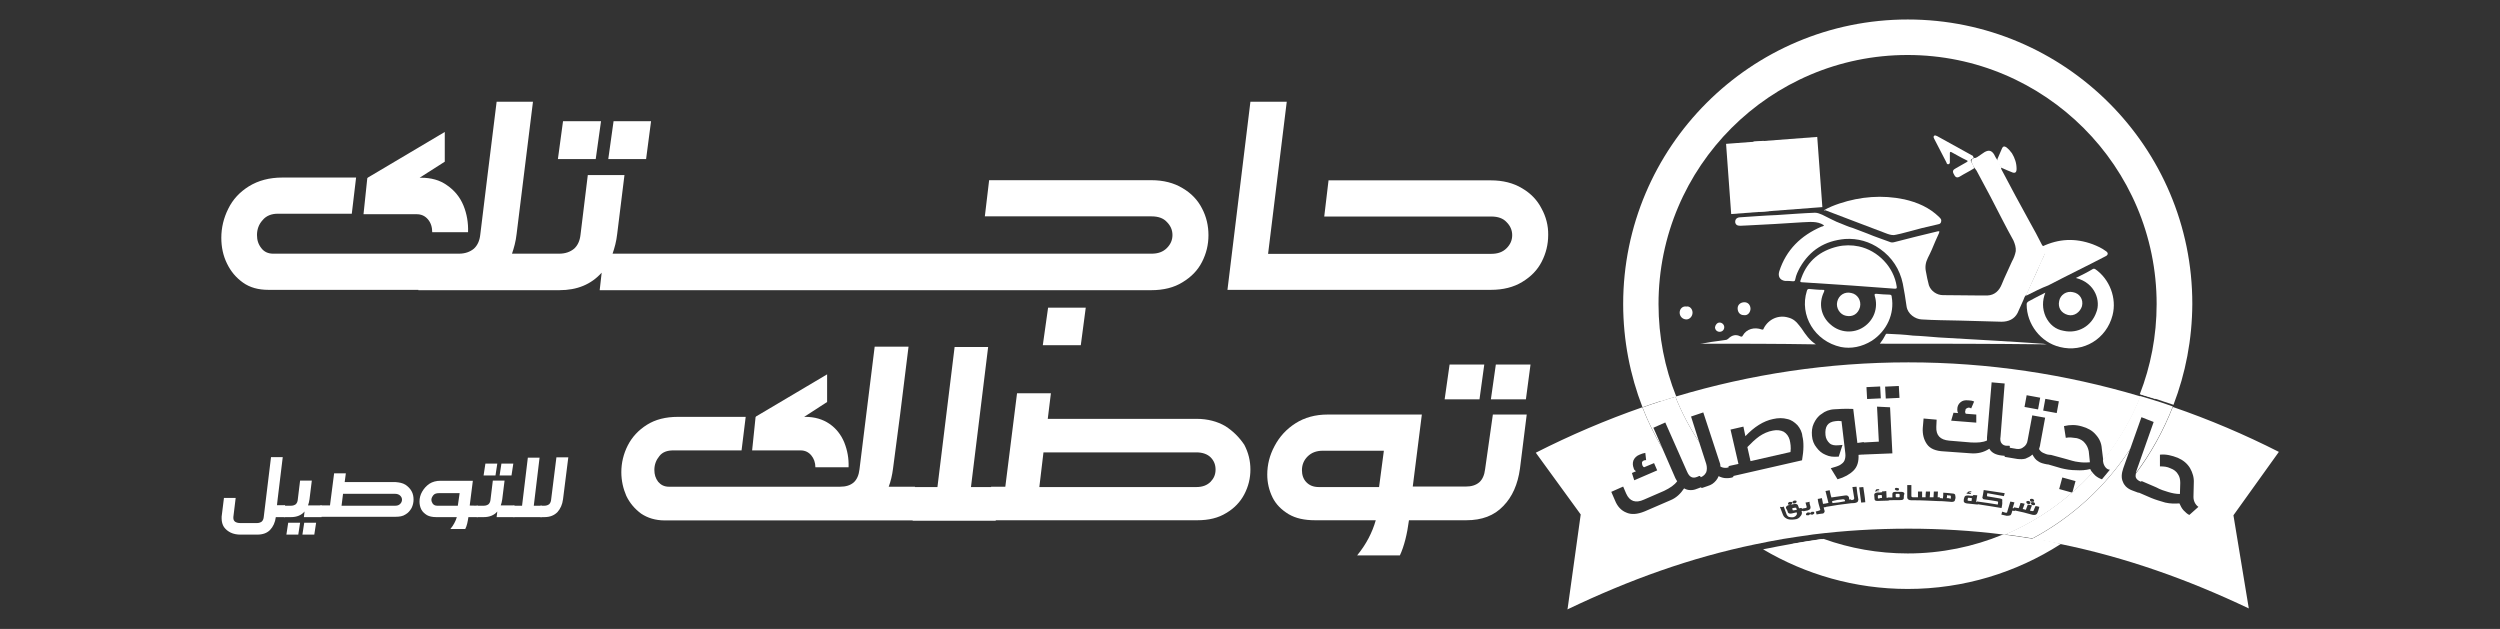 <?xml version="1.0" encoding="utf-8"?>
<!-- Generator: Adobe Illustrator 24.1.3, SVG Export Plug-In . SVG Version: 6.00 Build 0)  -->
<svg version="1.1" id="Layer_1" xmlns="http://www.w3.org/2000/svg" xmlns:xlink="http://www.w3.org/1999/xlink" x="0px" y="0px"
	 viewBox="0 0 1513.7 380.8" style="enable-background:new 0 0 1513.7 380.8;" xml:space="preserve">
<rect x="0" y="0" width="1513.7" height="380.8" fill="#333333" stroke="none"/>
<style type="text/css">
	.st0{fill:#FFFFFF;}
</style>
<g>
	<path id="XMLID_70_" class="st0" d="M1024.8,189.3c0,2.3-1.8,4.1-3.7,4.1c-2.3,0-4.1-1.8-4.1-4.1c0-2.3,1.8-4.1,4.1-3.7
		C1023,185.2,1024.8,187,1024.8,189.3z"/>
	<path id="XMLID_69_" class="st0" d="M1029.2,208.1c2.5-0.2,4.8-0.7,7.2-1.1c3-0.5,6-0.7,8.6-1.2c0.5,0,1.1-0.5,1.4-0.7
		c2.3-2.3,4.8-2.8,7.4-1.4c0.7,0.2,1.1,0.2,1.4-0.5c2.3-4.1,7.1-5.3,11.5-3.7c0.7,0.2,1.1,0,1.2-0.7c3-5.8,9.2-8.3,15-6.5
		c2.8,0.7,4.8,2.5,6.2,4.4c0.5,0.7,1.2,1.4,1.8,2.3c2.3,3.5,4.8,7.1,8.6,9.5C1076.3,208.1,1052.6,208.1,1029.2,208.1L1029.2,208.1z"
		/>
	<path id="XMLID_68_" class="st0" d="M1138.2,208.1c1.4-1.8,2.5-3.5,3.5-5.5c0.2-0.7,0.7-0.5,1.1-0.5c5.3,0.2,10.4,0.5,15.5,1.1
		c5.3,0.2,10.2,0.7,15.5,1.1c10.9,0.7,21.9,1.2,33,1.9c9.5,0.5,18.7,1.2,28.2,1.8c1.4,0,3,0.2,4.4,0.5
		C1205.8,208.1,1172.1,208.1,1138.2,208.1z"/>
	<path id="XMLID_67_" class="st0" d="M1055.8,190.8c-2.3,0-3.7-1.8-3.7-4.1c0-2.3,1.9-3.7,4.1-3.7c2.3,0,3.7,1.8,3.7,4.1
		C1059.7,189.4,1058.1,191.2,1055.8,190.8z"/>
	<path id="XMLID_66_" class="st0" d="M1041.2,195.3c1.4,0,2.8,1.2,2.8,2.8c0,1.6-1.2,2.8-2.8,2.8s-2.8-1.2-2.8-2.8
		C1038.7,196.5,1039.8,195.3,1041.2,195.3z"/>
	<g id="XMLID_54_">
		<path id="XMLID_65_" class="st0" d="M1211.9,101.6c-0.5,0.2-0.2,0.7,0,1.1c5.5,10.4,10.9,20.6,16.8,31.2c2.8,4.9,5.3,9.7,7.8,14.6
			c1.9,1.4,2.5,3.7,1.4,5.8c-2.5,5.3-4.8,10.8-7.2,15.9c-1.2,2.8-2.5,5.5-3.7,8.3c-1.1,0.7-1.4,1.9-1.9,3.2
			c-1.2,2.5-2.3,5.3-3.5,7.8c-1.9,3.7-5.5,5.3-9.7,5.3c-8.5-0.2-16.9-0.5-25.4-0.7c-7.8-0.2-15.5-0.2-23.1-0.7
			c-3.7-0.2-8.3-3.2-9-7.8c-0.7-4.8-1.4-9.5-2.3-13.9c-1.8-8.6-6.5-15.9-13.8-21c-6.2-4.4-13.4-6.5-21.2-6
			c-12.2,1.1-21.2,6.7-27.3,17.3c-1.2,2.3-2.3,4.4-2.8,7.1c-0.2,1.1-0.5,1.2-1.4,1.2c-1.4-0.2-3-0.2-4.8-0.2
			c-3.2-0.5-4.4-2.8-3.5-5.8c4.2-13.1,13.2-21.7,25.4-27c0.7-0.2,1.4-0.2,1.8-1.1c2.5-1.2,4.9-2.3,7.9-1.4c0.5,0,1.1,0.2,1.4,0.2
			c2.8,1.1,5.3,2.3,7.9,3c3,1.1,6.2,2.3,9.2,3.5c4.2,1.8,8.6,3.2,13.1,4.9c1.1,0.5,1.9,0.5,3,0.2c8.6-2.3,17.5-4.4,26.1-6.5
			c0.2,0,0.7-0.2,1.1,0c0.2,0.2-0.2,0.7-0.2,1.1c-1.4,3.2-3,6.5-4.4,10.1c-0.7,1.4-1.4,3.2-2.3,4.8c-1.4,2.8-1.8,5.5-1.2,8.3
			c0.5,2.8,1.1,5.8,1.8,8.3c1.2,3.5,4.8,6,8.5,6c7.2,0,14.5,0.2,21.5,0.2c1.8,0,3.7,0,5.5,0c4.4-0.2,7.1-3,8.6-6.7
			c1.9-4.8,4.2-9.2,6.2-13.9c1.1-1.9,1.9-4.1,2.3-6.2c0.2-2.3-0.5-4.4-1.4-6.5c-4.8-8.6-9.2-17.5-13.9-26.5
			c-2.8-5.3-5.8-10.8-8.5-15.9c-0.2-0.2-0.5-0.5-0.5-0.7c-1.2-1.2-1.8-2.8-2.5-4.4c-0.2-0.7,0-1.2,0.5-1.8c0.5-0.2,0.7-0.5,1.2-0.7
			c0.7,0.2,1.2-0.2,1.8-0.5c1.4-1.1,3-1.9,4.4-3c2.5-1.4,4.2-1.1,5.8,1.4c0.5,1.1,1.2,2.3,1.8,3.2c0.5,0.7,0.7,0.2,1.1,0
			C1210,98.4,1211,100.2,1211.9,101.6C1212.3,101.6,1212.3,101.6,1211.9,101.6L1211.9,101.6z"/>
		<path id="XMLID_64_" class="st0" d="M1125.5,149.2c11.6,2.5,21.2,12.5,22.9,24.2c0.2,1.2,0,1.4-1.2,1.4
			c-8.5-0.7-17.3-1.2-25.8-1.9c-9.5-0.7-18.9-1.2-28.8-1.9c-3-0.2-3,0.2-1.8-3c3.7-10.1,11.3-16.2,21.7-18.7
			C1116.7,148.3,1121.3,148.3,1125.5,149.2z"/>
		<path id="XMLID_63_" class="st0" d="M1104.3,127.3c3.2-1.8,6.2-3,9.5-4.1c12.7-4.2,25.9-5.3,39.2-2.5c7.9,1.8,15.2,4.9,21.2,10.8
			c0.5,0.5,1.2,1.2,1.2,1.9c0,1.4-0.5,2.3-2.3,2.5c-6.5,1.4-12.7,3-19.2,4.8c-1.9,0.5-4.1,1.1-5.8,1.4c-1.8,0.5-3.2,0.2-5.3-0.5
			c-12.5-4.8-25.2-9.5-37.6-14.3C1104.7,127.5,1104.7,127.5,1104.3,127.3z"/>
		<path id="XMLID_62_" class="st0" d="M1256.9,168.3c3.7-1.8,7.1-3.5,10.4-5.5c0.7-0.2,1.1,0,1.4,0.2c8.6,6,13.1,17.5,10.4,27.9
			c-3.7,14.3-17.6,22.8-31.9,19.2c-11.6-2.8-20.1-13.8-20.1-25.8c0-0.7,0.2-1.2,1.1-1.8c3.2-1.8,6.7-3.5,10.2-5.3
			c-1.9,4.9-1.9,9.7,0.2,14.5c2.3,4.8,6,7.8,10.9,8.6c8.6,1.9,16.9-2.8,19.8-11.3C1271.9,182.7,1269.1,171.4,1256.9,168.3z"/>
		<path id="XMLID_61_" class="st0" d="M1114.6,210.1c-15.9-3.5-25.2-19.2-20.6-33.9c0.2-1.2,1.1-1.4,1.9-1.2
			c2.5,0.2,4.9,0.5,7.8,0.5c0.7,0,1.2,0,0.7,1.2c-3.5,7.1-1.8,15,4.1,19.9c5.5,4.9,13.8,5.5,19.9,1.4c6.2-4.1,9-11.6,6.7-18.9
			c-0.2-1.2,0-1.2,1.1-1.2c2.5,0.2,5.3,0.5,7.8,0.5c1.1,0,1.4,0.5,1.4,1.4c1.8,10.2-3,20.6-12,26.5
			C1127.3,210.1,1120.7,211.3,1114.6,210.1z"/>
		<path id="XMLID_60_" class="st0" d="M1226.9,179c-0.2-0.2-0.2-0.5,0-0.7c1.8-4.1,3.5-7.9,5.3-11.6c1.8-3.7,3-7.4,4.9-10.9
			c1.2-2.3,1.2-4.2-0.5-6c-0.2-0.2-0.2-0.5-0.2-0.5c10.1-4.8,20.1-5.3,30.7-1.4c2.8,1.1,5.5,2.3,7.9,4.1c1.8,1.1,1.4,2.5-0.2,3.2
			c-11.5,6-23.1,11.6-34.6,17.6C1235.9,174.4,1231.5,176.7,1226.9,179z"/>
		<path id="XMLID_59_" class="st0" d="M1113.7,135.1c-1.1,0.2-1.9,0-3,0c-1.4,0-3,0.5-4.4,1.1c-0.5,0.2-1.2,0.5-1.9,0.2
			c-4.2-2.8-9-1.9-13.4-1.8c-10.9,0.7-21.9,1.4-33,1.9c-1.4,0-3,0.2-4.4,0.2c-1.8,0-2.8-0.7-3-2.3c0-1.4,0.7-2.5,2.5-2.8
			c7.8-0.5,15.2-1.1,22.9-1.4c7.8-0.5,15.2-1.1,22.9-1.4c1.8,0,3,0.7,4.4,1.2C1106.8,131.8,1110.3,133.5,1113.7,135.1z"/>
		<path id="XMLID_58_" class="st0" d="M1195,95.2c0,0.7-0.5,0.7-1.1,1.1c-0.7,0.5-0.7,0.7-0.5,1.4c0.7,1.4,1.8,2.8,1.9,4.2
			c-2.8,1.8-5.8,3.2-8.5,4.9c-1.8,1.1-2.8,0.7-3.7-1.2c-1.1-1.8-0.7-2.8,1.1-3.7c2.3-1.2,4.2-2.5,6.5-3.7c0.7-0.5,1.1-0.7,0-1.2
			c-3-1.4-6-3.2-9-4.8c-0.7-0.5-1.1-0.2-1.1,0.5c0,1.8,0,3.5,0,4.9c0,0.7,0.2,1.4-0.7,1.8c-1.1,0.2-1.2-0.5-1.4-1.1
			c-2.5-4.8-4.9-9.5-7.4-14.3c-0.2-0.5-0.7-1.2,0-1.8c0.5-0.5,1.1,0,1.8,0.2c7.2,4.1,14.5,7.9,21.7,12
			C1194.5,94.7,1194.8,94.9,1195,95.2z"/>
		<path id="XMLID_57_" class="st0" d="M1120.9,177.4c3.7,0.7,6.2,4.4,5.3,8.5c-1.1,4.1-4.4,6.2-8.5,5.3c-3.7-0.7-6.2-4.8-5.3-8.5
			C1113.3,178.7,1117,176.4,1120.9,177.4z"/>
		<path id="XMLID_56_" class="st0" d="M1252.1,190.7c-4.1-1.1-6.2-4.4-5.3-8.5c0.7-3.7,4.4-6.2,8.3-5.3c4.1,0.7,6.5,4.4,5.5,8.5
			C1259.5,188.9,1256,191.7,1252.1,190.7z"/>
		<path id="XMLID_55_" class="st0" d="M1211.9,101.6c-1.2-0.7-2.8-4.1-2.5-5.3c1.1-2.3,1.8-4.4,2.8-6.5c0.5-1.2,1.4-1.4,2.5-0.7
			c1.4,1.1,2.5,2.3,3.5,3.7c1.8,3,2.8,6,2.8,9.5c0,2.3-1.1,2.8-3,1.9C1216,103.4,1214,102.6,1211.9,101.6z"/>
		<g>
			<g>
				<g>
					<g>
						<polygon class="st0" points="1045.1,87.1 1100.3,82.9 1103.4,125.4 1048.2,129.6 						"/>
					</g>
				</g>
				<g>
					<g>
						<g>
							<path class="st0" d="M1089.9,126.1c0,0-0.7-9.5-1.8-21.2c-0.7-11.6-1.4-21.2-1.4-21.2s0.7,9.5,1.8,21.2
								C1089,116.6,1089.9,126.1,1089.9,126.1z"/>
						</g>
					</g>
				</g>
				<g>
					<g>
						
							<rect x="1093.9" y="116.4" transform="matrix(0.997 -7.413767e-02 7.413767e-02 0.997 -5.79 81.581)" class="st0" width="4.2" height="4.8"/>
					</g>
				</g>
				<g>
					<g>
						
							<rect x="1062.3" y="85.5" transform="matrix(0.997 -7.413767e-02 7.413767e-02 0.997 -3.749 79.234)" class="st0" width="6.2" height="9.2"/>
					</g>
				</g>
				<g>
					<g>
						
							<rect x="1064.8" y="118.9" transform="matrix(0.997 -7.413767e-02 7.413767e-02 0.997 -6.214 79.508)" class="st0" width="6.2" height="9.2"/>
					</g>
				</g>
			</g>
		</g>
	</g>
	<path id="XMLID_53_" class="st0" d="M1231.1,325.9c-0.2,0.1-0.4,0.2-0.5,0.3c-5.5-0.9-11-1.7-16.6-2.4c-18.1,7.7-38,11.9-58.9,11.9
		c-18.4,0-36-3.3-52.3-9.3c-5.9,0.8-11.7,1.8-17.4,2.8c-6.1,1.1-12.1,2.2-17.9,3.4c25.7,15.2,55.6,24,87.6,24
		c34,0,65.8-10,92.5-27.1c0.1-0.1,0.2-0.1,0.3-0.2C1242.4,327.9,1236.8,326.8,1231.1,325.9z M1155.1,11.8
		c-95.1,0-172.3,77.3-172.3,172.3c0,22,4.2,43.1,11.7,62.5c3.6-1.3,7.2-2.5,10.9-3.7c3-1,6-1.9,9-2.8c-7-17.4-10.8-36.3-10.8-56.1
		c0-83.4,67.9-151.5,151.5-151.5c83.6,0,151.5,68.1,151.5,151.5c0,19.3-3.6,37.8-10.3,54.8c3,0.9,6,1.8,8.9,2.7
		c3.7,1.2,7.3,2.4,10.8,3.6c7.3-19,11.3-39.6,11.4-61.1C1327.5,89.1,1250.2,11.8,1155.1,11.8z M1254.7,298.2L1254.7,298.2
		L1254.7,298.2C1254.7,298.2,1254.7,298.2,1254.7,298.2z"/>
	<path id="XMLID_52_" class="st0" d="M1155.1,23.5c-88.7,0-160.9,72-160.9,160.7c0,20.8,3.9,40.6,11.1,58.8c3-1,6-1.9,9-2.8
		c0.1,0.1,0.1,0.3,0.2,0.4c0.2-0.1,0.4-0.1,0.6-0.2c-0.1-0.1-0.1-0.3-0.2-0.4c-6.9-17.3-10.7-36.1-10.7-55.9
		c0-83.2,67.6-150.8,150.8-150.8c83.1,0,150.8,67.6,150.8,150.8c0,19.2-3.6,37.7-10.2,54.6c0.2,0.1,0.4,0.1,0.6,0.2
		c3,0.9,6,1.8,8.9,2.7c6.9-17.8,10.6-37.1,10.7-57.3C1316,95.6,1243.8,23.5,1155.1,23.5z M1254.7,298.2L1254.7,298.2
		C1254.7,298.2,1254.7,298.2,1254.7,298.2L1254.7,298.2z M1214.4,323.6c-0.5,0-0.9-0.1-1.4-0.1c-0.1,0.1-0.3,0.1-0.4,0.2
		c-17.7,7.3-37.1,11.4-57.5,11.4c-17.9,0-35-3.1-50.9-8.8c-0.5,0.1-0.9,0.1-1.4,0.2c-5.9,0.8-11.7,1.8-17.4,2.8
		c21.1,10.2,44.8,15.9,69.7,15.9c27.3,0,52.9-6.8,75.4-18.8c-5.5-0.9-11-1.7-16.6-2.4C1214.1,323.7,1214.3,323.6,1214.4,323.6z"/>
	<g>
		<path class="st0" d="M1180.7,300c-0.7,0-1.1,0-1.8-0.2c0,0.7,0,1.1-0.2,1.8c0.7,0,1.1,0,1.8,0.2c0.5,0.4,0.7,0,0.7-0.2
			c0-0.2,0-0.5,0-1.1C1181.2,300.4,1181.1,300,1180.7,300z"/>
		<path class="st0" d="M1149.5,299c-0.5,0-0.7,0-1.2,0c-0.5,0-0.5,0.2-0.5,0.5c0,0.2,0,0.5,0,1.1c0,0.2,0.2,0.5,0.7,0.5
			c0.5,0,0.7,0,1.2,0c0.2,0,0.5,0,0.5-0.5c0-0.2,0-0.5,0-1.1C1150.2,299.3,1150,299,1149.5,299z"/>
		<path class="st0" d="M1137.5,299.8c-0.5,0-0.5,0.2-0.5,0.5c0,0.2,0,0.5,0,1.1c0,0.2,0.2,0.5,0.7,0.5c0.5-0.4,1.1-0.4,1.8-0.4
			c0-0.7,0-1.1-0.2-1.8C1138.5,299.8,1138.2,299.8,1137.5,299.8z"/>
		<path class="st0" d="M1087.6,307.6c0-0.2-0.2-0.2-0.7-0.2s-0.7,0.2-1.2,0.2s-0.5,0.2-0.5,0.5c0,0.2,0.2,0.5,0.2,0.7
			c0,0.2,0.2,0.2,0.7,0.2c0.5,0,0.7-0.2,1.2-0.2c0.5,0,0.9-0.2,0.5-0.5C1087.7,308.1,1087.6,307.8,1087.6,307.6z"/>
		<path class="st0" d="M1191.5,301.6c0,0.2,0,0.5-0.2,1.1c0,0.2,0.2,0.5,0.5,0.5c0.7,0,1.2,0.2,1.9,0.2c0.2-0.7,0.2-1.1,0.2-1.8
			c-0.7,0-1.1-0.2-1.8-0.2C1191.6,301.4,1191.5,301.4,1191.5,301.6z"/>
		<path class="st0" d="M1115.8,302.3c-2.5,0.2-4.1,0.5-6.5,1.1c0,0.5,0.2,0.7,0.2,1.2c3-0.2,4.6-0.5,7.6-1.1c0-0.2,0-0.2,0-0.5
			C1117,302.5,1116.5,302.3,1115.8,302.3z"/>
		<path class="st0" d="M1080,261.4c-1.8-0.9-4.1-1.2-6.5-0.7c-3,0.5-5.8,1.8-8.3,3.5c-2.5,1.8-4.9,4.1-7.2,6.5l1.9,8.5l24.2-5.5
			c0.4-2.8,0-5.3-0.5-7.4C1083,264.2,1081.8,262.5,1080,261.4z"/>
		<path class="st0" d="M1295.3,239.8c-44.5-13.2-91.4-20.4-139.8-20.4c-48.7,0-95.7,7.2-140.5,20.6c-0.2,0.1-0.4,0.1-0.6,0.2
			c3.9,9.7,8.7,18.9,14.4,27.4l-0.7-2.2l-4.2-13.2l7.4-2.5l9.7,29.6c0.5,1.2,0.7,2.1,0.7,3.2c1.2,0.7,3,1.1,4.9,0.5v-0.2
			c0-0.4,0-0.4,0-0.5c0.4,0,0.4-0.2,0.5-0.2l5.5-1.2l-4.8-20.8l7.8-1.8l1.2,5.8c5.3-5.6,10.9-9.2,16.8-10.4c3-0.7,6-0.7,8.5,0
			c2.5,0.5,4.4,1.9,6.2,3.7c1.6,1.9,2.8,4.2,3,6.7c0.9,3.3,0.9,8.5-0.2,14.6l-41.6,9.5c0,0.4,0,0.4,0,0.5c0,0,0,0.2-0.2,0.2
			c-0.6,0.3-1.3,0.4-2,0.5c-0.3,0-0.5,0-0.8,0.1c-0.5,0-1,0-1.5,0c-1.4,0-3-0.5-4.4-1.2c-0.8,2-2.1,3.5-3.8,4.7
			c-0.8,0.5-1.8,1-2.9,1.3l-3.2,1.1c-0.4,0-0.5,0-0.5,0c-0.2,0-0.2-0.2-0.2-0.2v-0.2l-1.8,0.7c-1.2,0.5-2.4,0.9-3.5,1
			c-1.8,0.2-3.5-0.1-5-1c-2.1,3.2-4.8,5.8-8.3,7.2l-15.5,6.7c-4.6,1.9-8.3,2.1-11.3,0.7c-3-1.2-5.3-3.7-6.7-7.2l-2.3-5.3l7.2-3.2
			l1.8,4.2c2.1,4.8,5.8,6,10.8,3.7l12.2-5.3c3.7-1.8,6.2-3.5,7.9-5.8c-0.5-0.9-0.9-1.4-1.1-1.9l-7.8-17.9l0,0
			c-4.7-8-8.8-16.3-12.2-25c-22.1,7.7-43.6,16.9-64.5,27.5l27.2,37.4l-7.9,56.8l-0.2,0.7c37.4-17.9,74.5-31.3,113.6-39.4
			c5.7-1.2,11.4-2.3,17.2-3.3c5.5-0.9,11.1-1.7,16.7-2.5c0.4-0.1,0.9-0.1,1.3-0.2c18.6-2.3,37.7-3.5,57.7-3.5
			c19.7,0,38.7,1.2,57.1,3.5c0.5,0,0.9,0.1,1.4,0.2c14.9-6.3,28.7-15,40.7-25.5l-0.7-0.2l-7.2-2l1.9-7l8,2.2l-1.6,5.8l-0.3,1.1
			c4.3-3.8,8.4-7.8,12.2-12c-0.1-0.2-0.3-0.3-0.4-0.5c-0.4-0.6-0.8-1.1-1-1.7c-2.7,0.7-5.5,0.9-8.6,0.7c-3.2,0-6.2-0.5-9-1.2
			l-7.9-2.3c0,0-0.4,0-0.5,0c-2.5-0.5-4.2-0.9-5.5-1.9c-1.6-0.9-2.5-2.3-3.5-4.1c-1.2,1.2-2.8,1.9-4.2,2.5c-1.4,0.4-3.2,0.4-4.9,0.2
			l-7.2-1.2c-0.4,0-0.5,0-0.5-0.2c0-0.4,0-0.5,0-0.5l-1.9-0.2c-3.4-0.4-6-1.6-7.4-4.1c-3.5,2.3-7.1,3-10.8,2.8l-16.8-1.2
			c-4.8-0.2-8.3-1.6-10.2-4.4c-1.9-2.7-2.7-6-2.5-9.7l0.5-5.8l7.9,0.7l-0.2,4.4c-0.2,5.1,2.3,7.8,7.8,8.3l13.2,1.1
			c3.9,0.2,7.2,0,9.7-1.2v-1.9l2.8-33.3l7.9,0.7l-2.5,32.1c-0.4,1.9,0,3.5,0.7,4.2c0.7,0.9,1.8,1.4,3.2,1.4h1.2c0.3,0,0.5,0,0.5,0.2
			c0,0.4,0,0.5,0,0.5v0.5l4.1,0.7c1.4,0.2,3,0,4.2-1.1c1.2-0.7,2.3-2.3,2.5-4.2l2.8-15l7.8,1.4l-3,16.2c0,0.9-0.5,1.8-0.7,2.8
			c0.7,1.1,1.4,1.8,2.5,2.3c1.1,0.5,2.3,1.1,4.1,1.2c0,0,0.4,0,0.5,0l9.2,2.5c2.6,0.7,5.1,1.6,7.4,1.8c2.3,0.4,4.6,0.4,7.1,0.2
			l-0.7-6.7c-0.4-1.9-1.1-3.5-2.3-4.9c-1.2-1.6-3-2.5-4.9-3c-2.5-0.3-4.4-0.7-6.7-0.2l-1.1-7.1c3.7-0.9,7.2-0.9,10.9,0.2
			c3.3,0.9,6.3,2.5,8.3,4.9c2.3,2.5,3.5,5.3,3.7,8.5l0.8,6.4l0.1,0.9c9.3-11.6,17-24.7,22.6-38.8
			C1295.8,239.9,1295.5,239.9,1295.3,239.8z M989.2,283.6c-0.7-1.8-0.7-3.3-0.2-4.8c0.7-1.6,1.9-2.8,3.7-3.5
			c1.1-0.5,2.3-0.9,3.5-1.1l0.5,4.4c-0.4,0-0.9,0-1.4,0.2c-0.5,0.4-0.9,0.5-1.1,1.1c0,0.5,0,1.2,0.2,1.8c0.4,0.5,0.5,1.1,1.1,1.2
			l6-2.5l1.9,4.4l-13.9,6l-1.4-4.4l2.5-1.1C989.9,284.9,989.3,284.3,989.2,283.6z M1149.7,233.7l0.4,7.2l-8.3,0.4l-0.4-7.2
			L1149.7,233.7z M1149.8,296.1c0,0.2,0,0.5-0.2,0.7c-0.2,0.2-0.5,0.2-0.7,0.2c-0.2,0-0.7,0-1.1-0.2c-0.2-0.2-0.5-0.5-0.5-0.5
			c0-0.2,0-0.5,0.2-0.7c0.2-0.2,0.5-0.2,0.7-0.2c0.2,0,0.7,0,1.1,0.2C1149.8,295.6,1149.8,296,1149.8,296.1z M1138.4,234l0.4,7.2
			l-8.3,0.4l-0.4-7.2L1138.4,234z M1085.5,303.6c0.2-0.2,0.5-0.2,0.7-0.5h1.1c0.4,0,0.5,0.4,0.5,0.5c0,0.2,0,0.5-0.2,0.7
			s-0.5,0.2-0.7,0.5h-1.1c-0.2,0-0.5-0.2-0.5-0.5C1085.3,304.1,1085.3,303.7,1085.5,303.6z M1082.8,304.4c0.2-0.2,0.5-0.5,0.7-0.5
			h1.1c0.4,0,0.5,0.2,0.5,0.5c0,0.2,0,0.5-0.2,0.7c-0.2,0.2-0.5,0.5-0.7,0.5h-1.1c-0.2,0-0.5-0.2-0.5-0.5
			C1082.6,305,1082.6,304.6,1082.8,304.4z M1080,306.7c0.7,1.9,1.1,3,1.8,4.9c0.2,0.5,0.7,1.1,1.4,1.4c0.7,0.2,1.4,0.2,2.5,0.2
			c0.7-0.2,1.4-0.5,1.9-1.2c0.5-0.5,0.5-1.2,0.2-1.8c-1.2,0.2-1.8,0.5-3,0.7c-1.2,0.2-1.9,0-2.3-0.7c-0.2-1.1-0.5-1.4-1.1-2.5
			c-0.2-0.7,0.2-1.4,1.4-1.8c1.4-0.2,1.9-0.5,3.5-0.7c1.2-0.2,1.9,0,2.3,0.7c0.2,0.7,0.5,1.2,0.7,1.9c0.5-0.2,0.7-0.2,1.4-0.2
			c0.3,0.2,0.6,0.4,0.8,0.6c0-0.1-0.1-0.2-0.1-0.3c0.5,0,0.7-0.2,1.2-0.2c0.5,0,1.1-0.2,1.1-0.2c0.2-0.2,0.2-0.5,0.2-0.7
			c-0.2-1.1-0.5-1.4-0.7-2.5c1.1-0.2,1.4-0.2,2.5-0.5c-0.2,1.1,0.2,1.6,0.5,3c0.2,1.2-0.2,1.8-1.8,2.3c-1.1,0.2-1.4,0.2-2.5,0.5
			c0-0.1,0-0.2-0.1-0.3c-0.3,0-0.5,0.1-1,0.1c0.5,1.2,0.2,2.3-0.7,3.2c-0.7,1.1-1.9,1.8-3.5,1.9c-1.4,0.2-3,0.2-4.2-0.2
			c-1.2-0.5-2.3-1.2-2.8-2.5c-0.7-1.9-1.2-3-1.9-4.9C1078.8,307.1,1079.1,307.1,1080,306.7z M1096,310.8c0,0.2,0,0.5-0.2,0.7
			c-0.2,0.2-0.5,0.2-0.7,0.5h-1.1c-0.2,0-0.5-0.2-0.5-0.5c0-0.2,0-0.5,0.2-0.7c0.2-0.2,0.5-0.2,0.7-0.5h1.1
			C1095.9,310.4,1096,310.6,1096,310.8z M1098.3,311.1c-0.2,0.2-0.5,0.2-0.7,0.5h-1.1c-0.2-0.2-0.5-0.2-0.5-0.5c0-0.2,0-0.5,0.2-0.7
			c0.2-0.2,0.5-0.2,0.7-0.5h1.1c0.4,0,0.5,0.2,0.5,0.5C1098.5,310.6,1098.5,311,1098.3,311.1z M1122.7,304.6c-0.8,0-1.2,0.1-1.9,0.1
			v0c-6.3,0.7-9.3,1.2-15.2,2.2c0,0,0,0.1,0,0.1c-0.5,0-0.7,0.2-1.4,0.2c0.2,0.7,0.2,1.2,0.5,1.9c0.2,0.5,0,1.1-0.2,1.2
			c-0.2,0.5-0.7,0.7-1.4,0.7c-1.2,0.2-1.9,0.2-3.2,0.5c-0.2-0.7-0.2-1.1-0.5-1.8c0.7-0.2,1.2-0.2,1.9-0.5c0.7-0.2,1.1-0.5,0.7-1.1
			c-0.7-2.5-1.1-3.5-1.4-6c1.1-0.2,1.4-0.2,2.5-0.5c0.2,1.2,0.5,1.9,0.7,3.5c0.5,0,0.7-0.2,1.4-0.2v0c0.5-0.1,1-0.2,1.9-0.4
			c-0.7-3-1.1-4.4-1.8-7.2c1.1-0.2,1.4-0.2,2.5-0.5c0.5,1.8,0.5,2.8,1.1,4.4c3.2-0.5,4.9-0.7,8.3-1.2c1.2-0.2,1.9,0.2,2.3,1.1
			c0,0.7,0.2,1.1,0.2,1.4c0.5,0,0.7,0,1.1-0.2c0,0.2,0,0.3,0,0.5c0.2,0,0.5-0.1,0.8-0.1c0.7,0,1.1-0.5,1.1-1.1
			c-0.5-2.8-0.7-4.1-1.1-6.7c1.1,0,1.4-0.2,2.5-0.2c0.4,3.5,0.5,4.8,1.1,7.8C1125.1,303.9,1124.4,304.4,1122.7,304.6z M1122.3,284.9
			c-2.3,2.3-5.5,4.1-9.7,5.3l-4.1-6.7c2.5-0.7,4.2-1.2,5.5-1.9c1.4-0.9,2.3-1.6,2.8-2.8c0.5-1.2,0.7-2.6,0.5-4.4l-2.3-19.4
			c-1.4-0.2-2.6-0.2-3.7,0c-4.6,0.5-6.5,3.2-6,8.5c0.2,2.1,1.2,3.7,2.5,4.9c1.2,1.1,3,1.4,5.3,1.2l2.5-0.2l-2.3,7.1h-0.7
			c-2.5,0.2-4.9,0-7.2-1.1c-2.3-0.9-4.1-2.5-5.5-4.4c-1.6-1.9-2.6-4.4-2.8-7.2c-0.2-2.5,0-5.1,1.1-7.4c1.1-2.3,2.5-4.4,4.8-5.8
			c1.9-1.6,4.8-2.7,7.8-2.8c2.6-0.2,6.4-0.4,11.3-0.2l2.5,20.6l3.5-0.5c0.4,0,0.5,0,0.5,0.2l9-0.5l-1.1-21.2l7.9,0.4l1.4,27.9
			l-17.5,0.7c-0.4,0.2-0.5,0-0.5,0l-2.5,0.2C1125.5,279.4,1124.6,282.6,1122.3,284.9z M1137.8,297c0,0.2,0,0.2,0,0.4
			c-1.1,0-1.4,0-2.5,0.2c0-0.2,0-0.2,0-0.5c0.2,0,0.2,0,0.5,0c0-0.2,0-0.2,0-0.2c0-0.2,0-0.5,0.2-0.5c0.2-0.2,0.5-0.2,0.7-0.2h1.1
			c0,0.2,0,0.2,0,0.5h-0.7c-0.5,0-0.5,0.2-0.5,0.2v0.2H1137.8z M1126.9,304.3c-0.5-3.7-0.7-5.5-1.2-9.2c1.1,0,1.4-0.2,2.5-0.2
			c0.5,3.7,0.9,5.5,1.2,9.2C1128.3,304.1,1128,304.3,1126.9,304.3z M1152.7,301.6c0,0.7-0.5,1.2-1.9,1.2c-2.9,0-4.5,0-7.2,0.1v0.2
			c-2.8,0-4.1,0.2-6.7,0.2c-1.2,0-1.9-0.2-1.9-1.2c0-1.1-0.2-1.4-0.2-2.5c0-0.7,0.5-1.2,1.8-1.4c1.2,0,1.8,0,3-0.2
			c0-0.2,0-0.2,0-0.5c1.1,0,1.4,0,2.5-0.2c0,1.4,0.2,2.5,0.2,4.1h0.7v-0.2h2.8V299c0-0.7,0.5-1.2,1.9-1.2h3.5c1.2,0,1.9,0.5,1.9,1.2
			C1152.7,299.8,1152.7,300.6,1152.7,301.6z M1232,304.6c0.2,0.2,0.2,0.5,0.2,0.7s-0.2,0.5-0.5,0.5c-0.4,0-0.5,0.2-1.1,0
			c-0.2,0-0.5-0.2-0.7-0.5c-0.2-0.2-0.2-0.5-0.2-0.7s0.2-0.5,0.5-0.5c0.2,0,0.5-0.2,1.1,0C1231.5,304.1,1231.9,304.3,1232,304.6z
			 M1229.6,302.1c0.2,0,0.5-0.2,1.1,0c0.2,0,0.5,0.2,0.7,0.5c0.2,0.2,0.2,0.5,0.2,0.7s-0.2,0.5-0.5,0.5h-1.1c-0.2,0-0.5-0.2-0.7-0.5
			c-0.2-0.2-0.2-0.5-0.2-0.7S1229.2,302.1,1229.6,302.1z M1227.4,303.4c0.4,0,0.5-0.2,1.1,0c0.2,0,0.5,0.2,0.7,0.5
			c0.2,0.2,0.2,0.5,0.2,0.7s-0.2,0.5-0.5,0.5c-0.4,0-0.5,0.2-1.1,0c-0.2,0-0.5-0.2-0.7-0.5c-0.2-0.2-0.2-0.5-0.2-0.7
			S1227.1,303.4,1227.4,303.4z M1214.2,310.4c0.7,0.2,1.2,0,1.2-0.7c0.7-2.5,1.1-3.5,1.8-6c1.1,0.2,1.4,0.2,2.5,0.5
			c-0.5,1.2-0.5,1.9-1.1,3.5c0.3,0,0.4,0,0.6,0.1c0.1-0.2,0.1-0.4,0.3-0.6c1.1,0.2,1.4,0.2,2.8,0.5c0.5-1.2,0.7-1.9,1.1-3.2
			c1.1,0.2,1.4,0.2,2.5,0.5c-0.5,1.2-0.7,1.9-1.2,3.2c0.7,0.2,1.2,0.2,1.9,0.5c0.5-1.2,0.7-1.9,1.2-3.2c1.1,0.2,1.4,0.2,2.5,0.5
			c-0.5,1.2-0.7,1.9-1.2,3.2c0.5,0,0.7,0.2,1.1,0.2c0.7,0.2,1.2,0,1.2-0.5c0.5-1.1,0.5-1.4,1.1-2.5c1.1,0.2,1.4,0.2,2.3,0.5
			c-0.5,1.9-0.7,2.5-1.2,3.7c-0.5,1.1-1.4,1.4-3,1.1c-4.1-1.2-6.4-1.7-10.6-2.6c0,0.1-0.1,0.2-0.2,0.3c-0.5,0-0.7-0.2-1.4-0.2
			c-0.2,0.7-0.2,1.1-0.5,1.8c-0.2,0.5-0.5,1.1-1.1,1.1c-0.5,0.2-1.1,0.2-1.8,0.2c-1.2-0.2-1.9-0.5-3.2-0.7c0.2-0.7,0.2-1.1,0.5-1.8
			C1213,310.1,1213.5,310.1,1214.2,310.4z M1190.8,298.4c0.2,0,0.2,0,0.5,0c0-0.2,0-0.2,0-0.2c0-0.2,0.2-0.5,0.5-0.5
			c0.2,0,0.5-0.2,0.7-0.2h1.1c0,0.2,0,0.2,0,0.5h-0.7c-0.5,0-0.5,0-0.5,0.2v0.2c0.5,0,0.7,0,1.2,0.2c-0.4,0-0.4,0.4-0.4,0.5
			c-1.1,0-1.4-0.2-2.5-0.2C1190.8,298.8,1190.8,298.8,1190.8,298.4z M1189.4,301.1c0.2-0.7,0.7-1.2,2.3-1.1c1.2,0.2,1.8,0.2,3,0.2
			c0-0.2,0-0.2,0-0.5c1.1,0,1.4,0.2,2.5,0.2c-0.2,1.4-0.5,2.5-0.7,4.1h0.4v-0.4c5.3,0.7,7.8,1.1,12.7,1.9c0-0.5,0.2-0.5,0.2-1.1
			s0-0.7-0.2-0.7c-0.2,0-0.2-0.2-0.7-0.2c-2.8-0.5-4.2-0.7-7.1-1.1c-0.7,0-1.1-0.2-1.2-0.5c-0.2-0.2-0.5-0.5-0.2-1.1
			c0.2-1.4,0.5-2.3,0.7-4.1c4.9,0.7,7.8,1.2,12.7,1.9c-0.2,0.7-0.2,1.1-0.5,1.8c-4.1-0.7-6-1.1-10-1.8c0,0.5-0.2,0.5-0.2,1.1v0.7
			c0,0,0.2,0.2,0.7,0.2c2.8,0.5,4.2,0.7,7.1,1.2c1.2,0.2,1.8,0.7,1.4,1.4c0.2,2.3-0.2,3-0.4,4.4c-5.8-1-8.8-1.4-14.4-2.3
			c0,0.1,0,0.1,0,0.2c-2.8-0.2-4.1-0.5-6.7-0.7c-1.2-0.2-1.8-0.7-1.8-1.4C1189,302.5,1189,302.1,1189.4,301.1z M1165.9,301.1
			c0-1.4,0-1.9,0.2-3.5h2.5c0,1.4,0,1.9-0.2,3.5h2.3c0-1.4,0.2-1.9,0.2-3.5h2.5c0,1.4-0.2,1.9-0.2,3.5h1.4c-0.1,0.2-0.2,0.4-0.2,0.5
			c0.6,0,1.2,0,2,0.2c0.2-1.4,0.2-1.9,0.2-3.5c2.3,0.2,3.2,0.2,5.5,0.5c1.2,0,1.9,0.5,1.8,1.4c0.2,0.9,0.2,1.4-0.2,2.5
			c0,0.7-0.7,1.2-1.9,1.2c-3.2-0.2-4.9-0.5-8.3-0.5c0,0,0,0,0,0c-5.7-0.2-9.1-0.5-15-0.5h-1.2c-1.4,0-2.5-0.5-2.5-1.8v-7.4h2.5v6.7
			c0,0.5,0.5,0.7,1.2,0.7h2.8v-3.5h2.5v3.5H1165.9z M1196.6,251v4.9l-15.2-1.2l1.4-4.8l2.8,0.2c-0.5-0.9-0.5-1.6-0.5-2.3
			c0-1.8,0.7-3.2,1.9-4.2c1.2-1.1,2.8-1.4,4.8-1.2c1.2,0,2.3,0.2,3.5,0.7l-1.8,4.2c-0.4-0.3-0.9-0.5-1.4-0.5c-0.7,0-0.9,0.3-1.4,0.5
			c-0.5,0.2-0.7,0.7-0.7,1.4c-0.4,0.7,0,1.2,0.2,1.8l6.5,0.5H1196.6z M1234,247.9l-8.2-1.5l1.3-7.1l8.2,1.5L1234,247.9z
			 M1245.3,250.1l-8.2-1.5l1.3-7.1l8.2,1.5L1245.3,250.1z M1379.8,273.6c-20.7-10.5-42.1-19.6-64.2-27.2
			c-5.7,14.5-13.2,28.1-22.4,40.4c-0.2,1-0.2,1.8,0.1,2.5c0.5,1.1,1.6,1.8,2.8,2.3h0.2l0.2-0.2c0.4,0,0.4,0,0.5,0l8.6,3.7
			c2.5,1.4,4.9,2.1,7.2,2.8c2.3,0.7,4.6,1.2,7.1,1.2l0.2-6.7c0-2.1-0.4-3.9-1.4-5.3c-0.9-1.6-2.5-2.8-4.4-3.5
			c-2.3-1.1-4.2-1.2-6.5-1.2v-7.1c3.7-0.4,7.2,0.5,10.8,1.9c3.2,1.4,5.6,3.3,7.4,6.2c1.6,2.8,2.5,5.8,2.3,9l-0.2,8.5
			c0,2.5,1.2,4.8,3,6l-5.5,4.9c-1.2-0.5-2.3-1.6-3.5-2.8c-1.1-1.2-1.9-2.8-2.5-4.2c-2.7,0.2-5.6,0.2-8.6-0.5c-3-0.9-5.6-1.6-8.5-2.8
			l-7.4-3.2c0,0-0.4,0-0.5,0l-3.2-1.2c-1.8-0.6-3.2-1.5-4.3-2.6c-0.7-0.8-1.3-1.6-1.7-2.7c-1.1-2.3-0.9-5.1,0.2-8.3l4.1-11.5
			c-14.8,22.7-35.2,41.4-59.2,54.2c5.8,0.9,11.5,2,17.1,3.2c39.4,8.1,76.8,21.3,114,39l-9.3-56.4l27.3-38.1L1379.8,273.6z
			 M1267,286.2c-0.1-0.2-0.3-0.3-0.4-0.5c-3.6,4-7.5,7.8-11.5,11.4l-0.3,1.1C1259,294.4,1263.1,290.4,1267,286.2z"/>
		<path class="st0" d="M1033.1,285.9c-0.3,0.6-0.7,1.1-1.1,1.6c-0.6,0.6-1.3,1.1-2.1,1.4h-0.2l-0.2-0.5l-0.2-0.2c0,0-0.2,0-0.5,0
			l-1.1,0.5c-1.2,0.5-2.5,0.7-3.5,0.2c-1.1-0.5-1.9-1.4-2.8-3.5l-13.1-29.6l-7.2,3.2l5.6,12.7c-4.7-8-8.8-16.3-12.2-25
			c3.6-1.3,7.2-2.5,10.9-3.7c3-1,6-1.9,9-2.8c3.9,9.7,8.7,18.9,14.4,27.4l4.3,13.3C1033.6,282.7,1033.6,284.5,1033.1,285.9z"/>
		<path class="st0" d="M1293.6,285l10.4-29.5l-4.1-1.6l-3.3-1.3l-6.8,19.2c-14.8,22.7-35.2,41.4-59.2,54.2c-5.5-0.9-11-1.7-16.6-2.4
			c14.9-6.3,28.7-15,40.7-25.5l0,0l0,0c4.3-3.8,8.4-7.8,12.2-12c0.5,0.6,1.1,1.2,1.7,1.8c1.4,1.2,2.8,1.9,4.1,2.3l4.8-5.8
			c-1.9,0-3.7-2.1-4.1-4.8l-0.1-1c9.3-11.6,17-24.7,22.6-38.8c3,0.9,5.9,1.8,8.9,2.7c3.6,1.1,7.2,2.3,10.8,3.6
			c-5.7,14.5-13.2,28.1-22.4,40.4C1293.3,286.2,1293.5,285.6,1293.6,285z"/>
	</g>
	<g>
		<path class="st0" d="M253.1,175.7h71.8h2.3h11.5c10.8,0,19.2-3.5,25.6-10.6l-1.2,10.6h31.7h2.3h300c7.4,0,13.8-1.6,18.9-4.8
			c5.3-3.2,9.2-7.2,11.8-12.3c2.6-5.1,3.9-10.4,3.9-16.2c0-5.6-1.2-11.1-3.9-16.2c-2.6-5.1-6.5-9.2-11.8-12.3
			c-5.3-3.2-11.6-4.8-18.9-4.8h-98.2l-2.6,21.9h100.9c4.1,0,7.2,1.1,9.3,3.4c2.3,2.3,3.4,4.9,3.4,7.9c0,3-1.1,5.6-3.4,7.9
			c-2.3,2.3-5.3,3.4-9.3,3.4H396.8h-2.3h-23.6c1.2-3.5,2.3-7.4,2.8-12l4.4-35.6h-22.2l-4.4,36c-0.4,3.9-1.8,6.7-3.9,8.6
			c-2.3,1.9-5.3,3-9,3h-11.5h-2.3h-14.8c1.2-3.5,2.3-7.4,2.8-12l4.4-35.6l5.5-44.4h-22l-5.5,44.4l-4.4,36c-0.4,3.9-1.8,6.7-3.9,8.6
			c-2.3,1.9-5.3,3-9,3H165.4c-3,0-5.5-1.1-7.2-3.4c-1.8-2.3-2.6-4.8-2.6-7.9c0-3.4,1.1-6.5,3.4-9c2.1-2.6,5.3-3.9,9.2-3.9h44.8
			l2.6-21.9h-44.6c-7.9,0-14.6,1.8-20.3,5.3c-5.6,3.5-9.7,7.9-12.5,13.6c-2.8,5.6-4.2,11.5-4.2,17.6c0,5.6,1.1,10.8,3.4,15.5
			c2.3,4.8,5.5,8.6,9.7,11.6c4.2,3,9.3,4.4,15.5,4.4h70.2h20.5V175.7z"/>
		<path class="st0" d="M259.1,132.8c1.8,2.1,2.6,4.8,2.6,7.8h21.7c0.2-5.6-0.7-11.1-2.8-16.2c-2.1-5.1-5.5-9.2-9.9-12.2
			c-4.4-3.2-9.7-4.6-15.9-4.6h-0.7l15.2-9.7v-18l-46.7,27.7v0.2h-0.2l-2.3,21.9h31.7C255,129.6,257.3,130.7,259.1,132.8z"/>
		<polygon class="st0" points="394.2,73.4 371.5,73.4 368.3,96.3 391.2,96.3 		"/>
		<polygon class="st0" points="363.9,73.4 340.9,73.4 337.8,96.3 360.7,96.3 		"/>
		<polygon class="st0" points="654.4,209 657.4,186.3 634.6,186.3 631.4,209 		"/>
		<path class="st0" d="M933.4,126.3c-2.6-5.1-6.5-9.2-11.8-12.3c-5.3-3.2-11.6-4.8-19-4.8h-98.2l-2.6,21.9h101.1
			c4.1,0,7.2,1.1,9.3,3.4c2.3,2.3,3.4,4.9,3.4,7.9s-1.1,5.6-3.4,7.9c-2.3,2.3-5.3,3.4-9.3,3.4H783.3H781h-13.2l11.3-92.1h-22
			l-13.9,113.9H781h2.3h119.4c7.4,0,13.8-1.6,19-4.8c5.3-3.2,9.2-7.2,11.8-12.3c2.6-5.1,3.9-10.4,3.9-16.2
			C937.5,136.7,936.1,131.2,933.4,126.3z"/>
		<path class="st0" d="M500.9,226.6l-43.2,25.6v0.2h-0.2l-2.1,20.3h29.3c2.8,0,4.9,1.1,6.5,3c1.6,1.9,2.5,4.4,2.5,7.2h20.1
			c0.2-5.3-0.7-10.2-2.6-15c-1.9-4.6-4.9-8.5-9-11.3c-4.1-2.8-9-4.2-14.6-4.2h-0.7l13.9-9v-16.8H500.9z"/>
		<path class="st0" d="M741.9,258c-4.8-2.8-10.6-4.4-17.5-4.4h-90l1.9-15.5h-20.5l-7.1,56.6h-8.6v0.2h-12.2l10.4-84.8h-20.3
			l-10.4,84.8h-13.6v-0.2h-15.9c1.2-3.2,2.1-6.9,2.6-10.9L545,251l5.1-41.1h-20.5l-5.1,41.1l-4.1,33.2c-0.4,3.5-1.6,6.2-3.5,7.9
			c-2.1,1.8-4.8,2.6-8.3,2.6H405c-2.8,0-4.9-1.1-6.5-3c-1.6-2.1-2.3-4.4-2.3-7.2c0-3.2,1.1-6,3-8.3c1.9-2.5,4.8-3.5,8.5-3.5h41.3
			l2.5-20.3h-41.1c-7.4,0-13.6,1.6-18.7,4.8c-5.1,3.2-9,7.4-11.6,12.5s-3.9,10.6-3.9,16.2c0,5.1,1.1,9.9,3,14.3
			c2.1,4.4,5.1,7.9,9,10.8c3.9,2.6,8.6,4.1,14.3,4.1h64.9h18.9h66.3v0.2h50.3V315h122.1c6.9,0,12.7-1.4,17.5-4.4
			c4.8-2.8,8.5-6.7,10.9-11.3c2.5-4.8,3.7-9.7,3.7-15c0-5.3-1.2-10.2-3.7-15C750.3,264.7,746.6,261,741.9,258z M733,291.7
			c-2.1,2.1-4.9,3.2-8.6,3.2h-95.1l2.5-21h92.6c3.7,0,6.7,1.1,8.6,3c2.1,2.1,3,4.6,3,7.4C736,287.3,735,289.6,733,291.7z"/>
		<path class="st0" d="M899.2,284.1c-0.4,3.5-1.6,6.2-3.5,7.9c-2.1,1.8-4.8,2.6-8.3,2.6h-17.6h-2.1h-12.3l5.5-43.6h-57.1
			c-7.4,0-13.9,1.8-19.4,5.3c-5.5,3.5-9.7,8.1-12.7,13.8c-3,5.6-4.4,11.3-4.4,17.3c0,4.9,1.1,9.5,3.2,13.8c2.1,4.2,5.3,7.4,9.7,10.1
			c4.4,2.6,9.7,3.7,16.1,3.7h36.7c-2.1,7.4-5.8,14.6-11.3,21.3h25.9c2.6-5.6,4.4-12.9,5.5-21.3h15h2.1h17.6c9.5,0,16.9-2.8,22.4-8.6
			c5.5-5.6,8.8-13.2,10.1-22.6l4.1-32.8h-20.5L899.2,284.1z M835,294.9h-36.5c-3.4,0-5.8-1.1-7.6-3c-1.8-1.9-2.6-4.4-2.6-7.2
			c0-3.2,1.1-6,3.4-8.3c2.3-2.3,5.3-3.5,9.3-3.5h36.9L835,294.9z"/>
		<polygon class="st0" points="902.7,241.8 923.9,241.8 926.7,220.7 905.7,220.7 		"/>
		<polygon class="st0" points="898.7,220.7 877.7,220.7 874.7,241.8 895.8,241.8 		"/>
	</g>
	<g>
		<path class="st0" d="M172.7,313.1H167c-0.4,3.2-1.6,5.8-3.5,7.8c-1.9,1.9-4.4,2.8-7.8,2.8h-10.2c-2.1,0-4.1-0.4-5.8-1.2
			c-1.8-0.9-3-1.9-4.1-3.4c-0.9-1.4-1.4-3.2-1.4-5.1c0-0.4,0-0.7,0-1.2l1.4-11.3h7.1l-1.4,11.5c0,0.4,0,0.5,0,0.7
			c0,0.9,0.4,1.8,1.2,2.3c0.9,0.5,1.8,0.7,3,0.7h10.2c1.2,0,2.1-0.4,2.8-0.9c0.7-0.7,1.1-1.6,1.2-2.8l4.4-36.2h7.1l-3,24.7l-0.5,4.4
			h4.9V313.1z"/>
		<path class="st0" d="M194.7,306.2v6.9H184l0.4-3.4c-1.9,2.3-4.8,3.4-8.1,3.4h-4.4v-6.9h4.4c1.2,0,2.1-0.4,2.8-0.9
			c0.7-0.7,1.1-1.6,1.2-2.8l1.4-11.5h7.1l-1.4,11.3c-0.2,1.4-0.5,2.6-0.9,3.7h8.3V306.2z M180.6,323.7h-7.2l1.1-7.2h7.2L180.6,323.7
			z M190.3,323.7h-7.2l1.1-7.2h7.2L190.3,323.7z"/>
		<path class="st0" d="M245.5,293.5c1.6,1.1,2.8,2.3,3.7,3.9s1.2,3.4,1.2,5.1s-0.4,3.5-1.2,5.1c-0.9,1.6-2.1,3-3.7,3.9
			c-1.6,1.1-3.7,1.4-6,1.4H194V306h5.8l2.5-19.4h7.1l-0.7,5.3h30.9C241.8,292.1,243.7,292.4,245.5,293.5z M242.3,305.1
			c0.7-0.7,1.1-1.6,1.1-2.5c0-1.1-0.4-1.8-1.1-2.5c-0.7-0.7-1.8-1.1-3-1.1h-31.6l-0.9,7.2h32.6C240.7,306.2,241.6,305.8,242.3,305.1
			z"/>
		<path class="st0" d="M289.4,306.2v6.9h-5.8c-0.4,2.8-0.9,5.3-1.9,7.2h-9c1.9-2.3,3.2-4.8,3.9-7.2H264c-2.1,0-4.1-0.4-5.5-1.2
			c-1.4-0.9-2.6-1.9-3.4-3.4c-0.7-1.4-1.1-3-1.1-4.8c0-2.1,0.5-4.1,1.6-6c1.1-1.9,2.5-3.5,4.4-4.8c1.9-1.2,4.1-1.8,6.7-1.8h19.6
			l-1.9,15L289.4,306.2L289.4,306.2z M278.3,298.6h-12.7c-1.4,0-2.5,0.4-3.2,1.2c-0.7,0.9-1.2,1.8-1.2,2.8c0,0.9,0.4,1.8,0.9,2.5
			c0.7,0.7,1.4,1.1,2.6,1.1h12.5L278.3,298.6z"/>
		<path class="st0" d="M311.5,306.2v6.9h-10.8l0.4-3.4c-1.9,2.3-4.8,3.4-8.1,3.4h-4.4v-6.9h4.4c1.2,0,2.1-0.4,2.8-0.9
			c0.7-0.7,1.1-1.6,1.2-2.8l1.4-11.5h7.1l-1.4,11.3c-0.2,1.4-0.5,2.6-0.9,3.7h8.3V306.2z M300,287.9h-7.2l1.1-7.2h7.2L300,287.9z
			 M309.7,287.9h-7.2l1.1-7.2h7.2L309.7,287.9z"/>
		<path class="st0" d="M328.1,306.2v6.9h-17.3v-6.9h5.3l3.5-29.1h7.1l-3.5,29.1H328.1z"/>
		<path class="st0" d="M344.1,276.9l-3.2,25.4c-0.4,3.2-1.6,5.8-3.4,7.8c-1.9,1.9-4.4,3-7.8,3h-2.5v-6.9h2.5c1.2,0,2.1-0.4,2.8-0.9
			c0.7-0.7,1.1-1.6,1.2-2.8l3.2-25.6L344.1,276.9L344.1,276.9z"/>
	</g>
	<path class="st0" d="M1254.7,298.2L1254.7,298.2L1254.7,298.2C1254.7,298.2,1254.7,298.2,1254.7,298.2z"/>
</g>
</svg>
